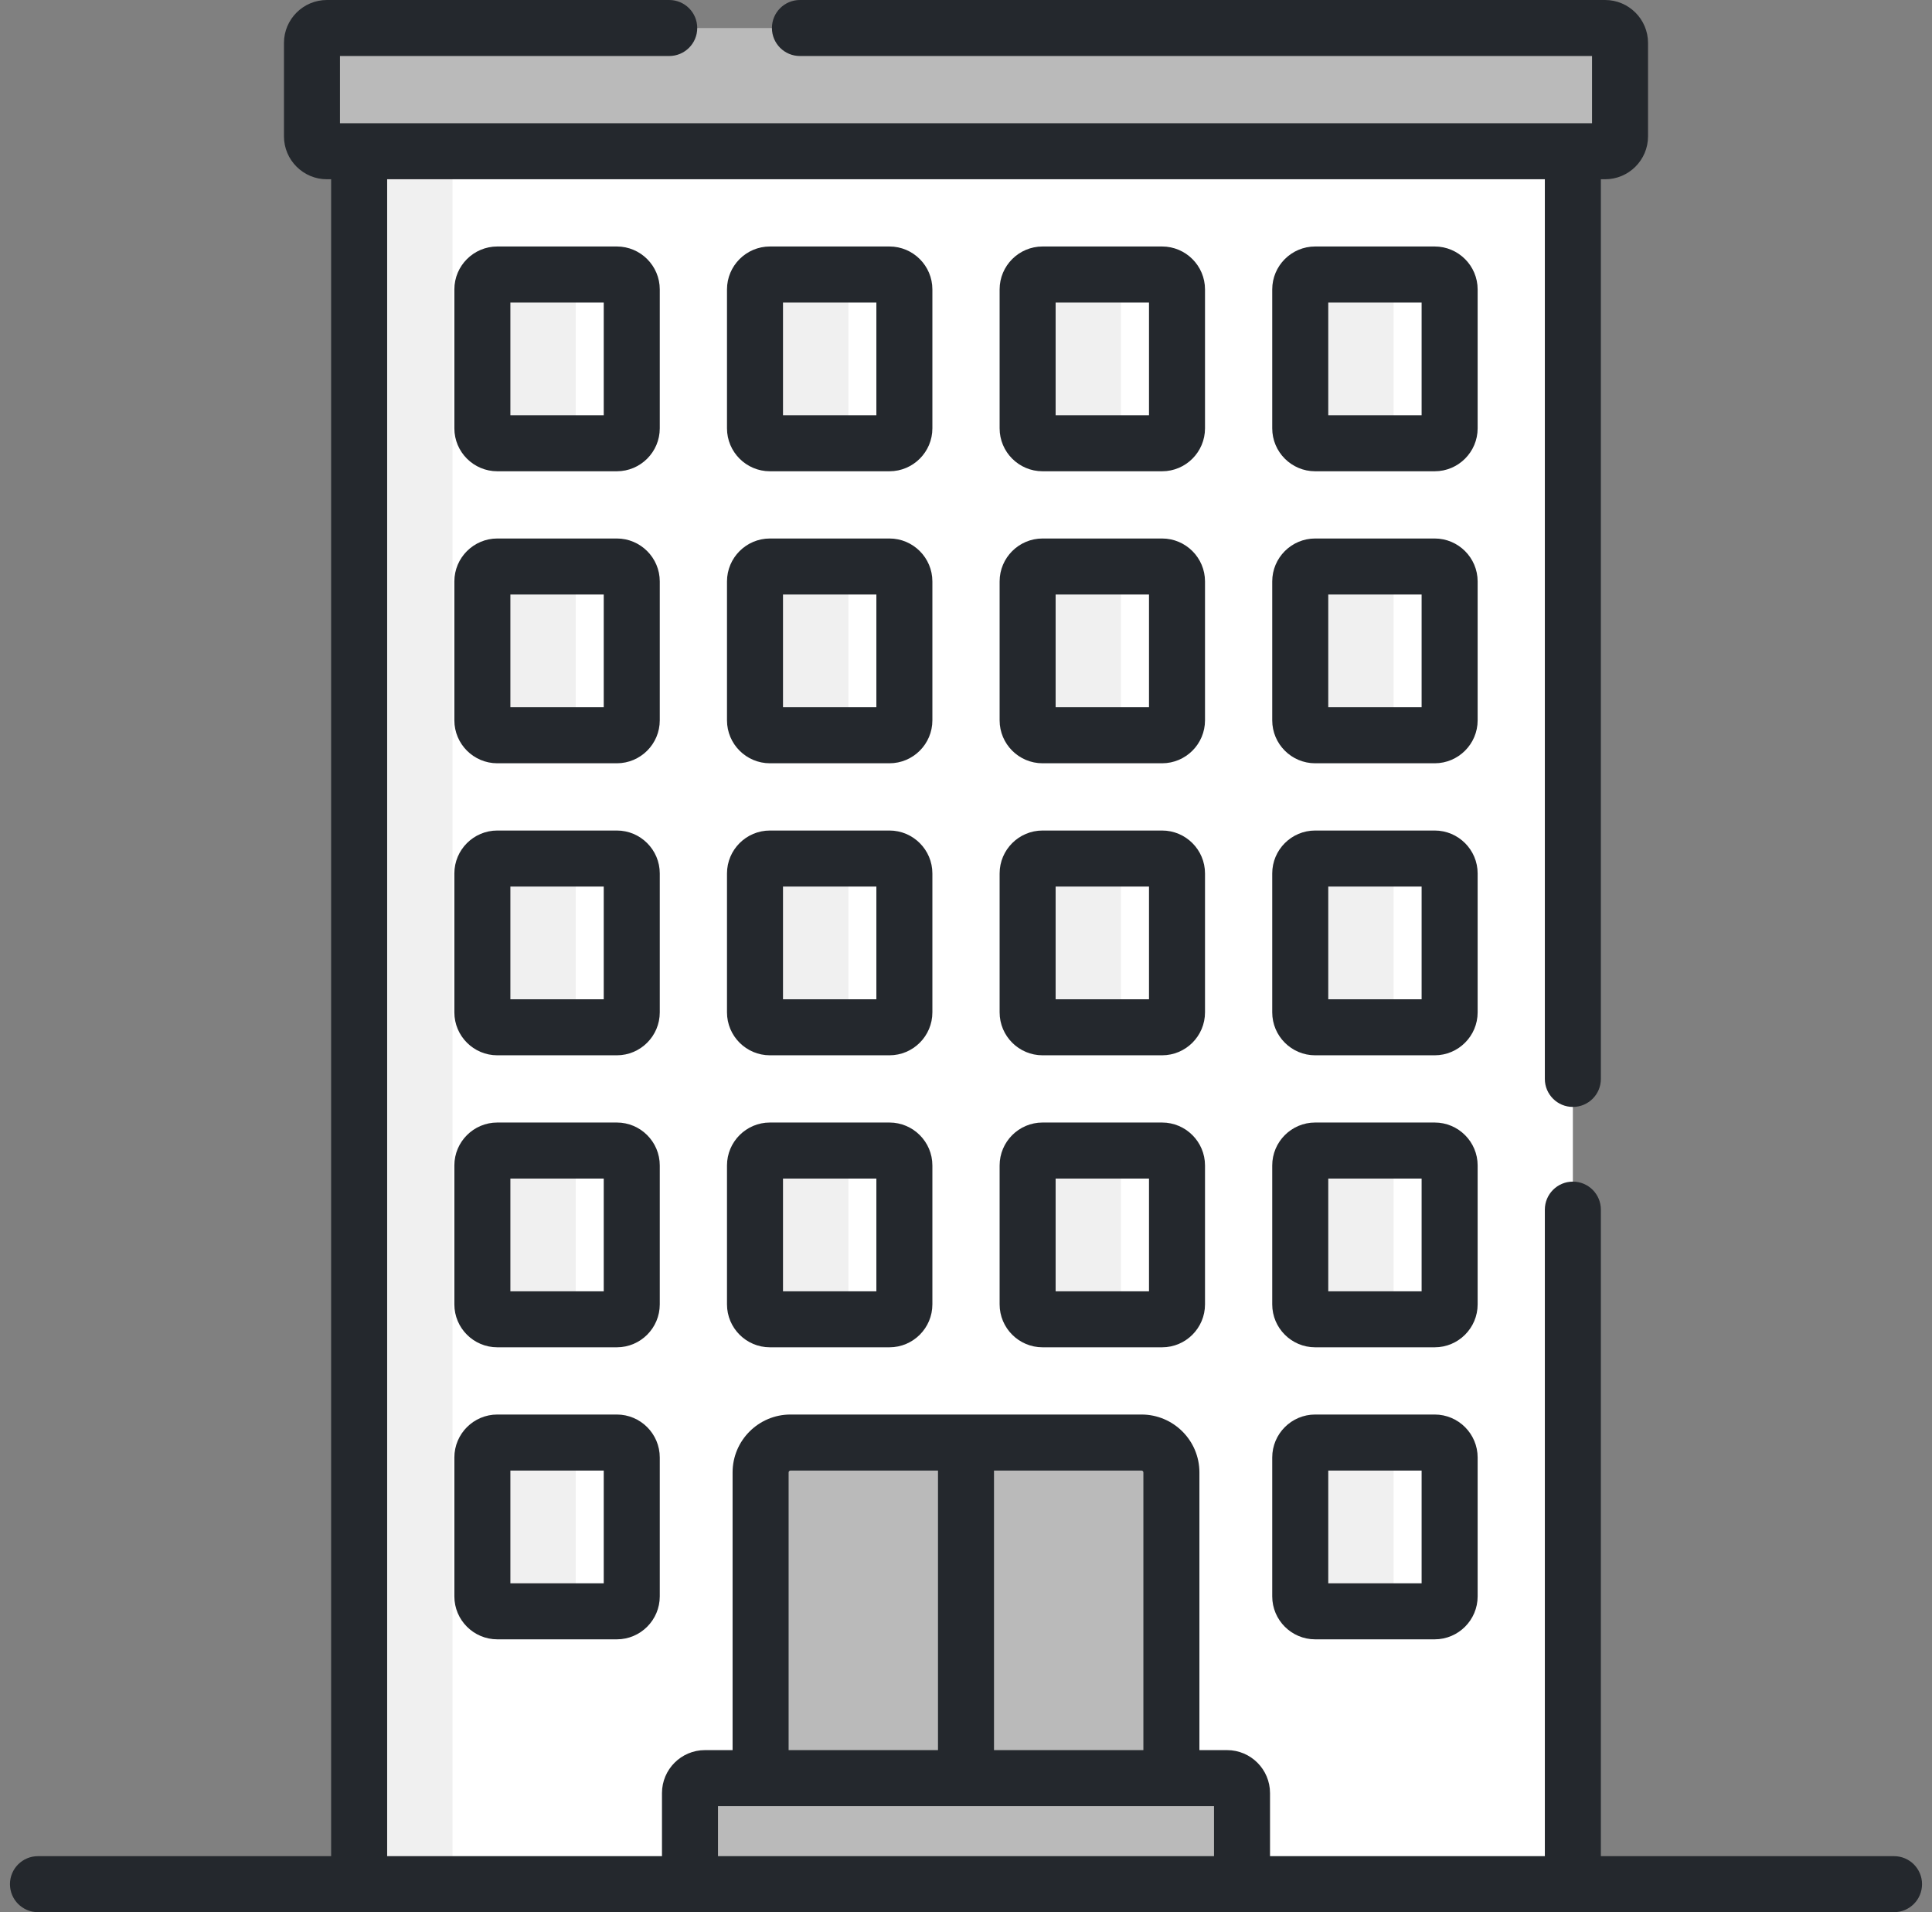 <svg width="97" height="96" viewBox="0 0 97 96" fill="none" xmlns="http://www.w3.org/2000/svg">
<rect x="0" y="0" width="97" height="96" fill="#808080" stroke="none"/>
<g clip-path="url(#clip0_278_2335)">
<path d="M18.031 3.786H78.969V94.594H18.031V3.786Z" fill="white"/>
<path d="M18.031 3.786H22.719V94.594H18.031V3.786Z" fill="#F0F0F0"/>
<path d="M80.586 7.594H16.413C15.999 7.594 15.664 7.258 15.664 6.844V2.156C15.664 1.742 15.999 1.406 16.413 1.406H80.586C81.001 1.406 81.336 1.742 81.336 2.156V6.844C81.337 7.258 81.001 7.594 80.586 7.594Z" fill="#BABABA"/>
<path d="M44.656 22.254H38.656C38.242 22.254 37.906 21.918 37.906 21.504V14.531C37.906 14.117 38.242 13.781 38.656 13.781H44.656C45.07 13.781 45.406 14.117 45.406 14.531V21.504C45.406 21.918 45.07 22.254 44.656 22.254Z" fill="white"/>
<path d="M30.969 22.254H24.969C24.555 22.254 24.219 21.918 24.219 21.504V14.531C24.219 14.117 24.555 13.781 24.969 13.781H30.969C31.383 13.781 31.719 14.117 31.719 14.531V21.504C31.719 21.918 31.383 22.254 30.969 22.254Z" fill="white"/>
<path d="M58.344 22.254H52.344C51.93 22.254 51.594 21.918 51.594 21.504V14.531C51.594 14.117 51.93 13.781 52.344 13.781H58.344C58.758 13.781 59.094 14.117 59.094 14.531V21.504C59.094 21.918 58.758 22.254 58.344 22.254Z" fill="white"/>
<path d="M72.031 22.254H66.031C65.617 22.254 65.281 21.918 65.281 21.504V14.531C65.281 14.117 65.617 13.781 66.031 13.781H72.031C72.445 13.781 72.781 14.117 72.781 14.531V21.504C72.781 21.918 72.445 22.254 72.031 22.254Z" fill="white"/>
<path d="M44.656 36.914H38.656C38.242 36.914 37.906 36.578 37.906 36.164V29.191C37.906 28.777 38.242 28.441 38.656 28.441H44.656C45.07 28.441 45.406 28.777 45.406 29.191V36.164C45.406 36.578 45.07 36.914 44.656 36.914Z" fill="white"/>
<path d="M30.969 36.914H24.969C24.555 36.914 24.219 36.578 24.219 36.164V29.191C24.219 28.777 24.555 28.441 24.969 28.441H30.969C31.383 28.441 31.719 28.777 31.719 29.191V36.164C31.719 36.578 31.383 36.914 30.969 36.914Z" fill="white"/>
<path d="M58.344 36.914H52.344C51.93 36.914 51.594 36.578 51.594 36.164V29.191C51.594 28.777 51.93 28.441 52.344 28.441H58.344C58.758 28.441 59.094 28.777 59.094 29.191V36.164C59.094 36.578 58.758 36.914 58.344 36.914Z" fill="white"/>
<path d="M72.031 36.914H66.031C65.617 36.914 65.281 36.578 65.281 36.164V29.191C65.281 28.777 65.617 28.441 66.031 28.441H72.031C72.445 28.441 72.781 28.777 72.781 29.191V36.164C72.781 36.578 72.445 36.914 72.031 36.914Z" fill="white"/>
<path d="M44.656 51.575H38.656C38.242 51.575 37.906 51.239 37.906 50.825V43.852C37.906 43.438 38.242 43.102 38.656 43.102H44.656C45.07 43.102 45.406 43.438 45.406 43.852V50.825C45.406 51.239 45.07 51.575 44.656 51.575Z" fill="white"/>
<path d="M30.969 51.575H24.969C24.555 51.575 24.219 51.239 24.219 50.825V43.852C24.219 43.438 24.555 43.102 24.969 43.102H30.969C31.383 43.102 31.719 43.438 31.719 43.852V50.825C31.719 51.239 31.383 51.575 30.969 51.575Z" fill="white"/>
<path d="M58.344 51.575H52.344C51.93 51.575 51.594 51.239 51.594 50.825V43.852C51.594 43.438 51.93 43.102 52.344 43.102H58.344C58.758 43.102 59.094 43.438 59.094 43.852V50.825C59.094 51.239 58.758 51.575 58.344 51.575Z" fill="white"/>
<path d="M72.031 51.575H66.031C65.617 51.575 65.281 51.239 65.281 50.825V43.852C65.281 43.438 65.617 43.102 66.031 43.102H72.031C72.445 43.102 72.781 43.438 72.781 43.852V50.825C72.781 51.239 72.445 51.575 72.031 51.575Z" fill="white"/>
<path d="M44.656 66.235H38.656C38.242 66.235 37.906 65.899 37.906 65.485V58.512C37.906 58.098 38.242 57.762 38.656 57.762H44.656C45.07 57.762 45.406 58.098 45.406 58.512V65.485C45.406 65.899 45.07 66.235 44.656 66.235Z" fill="white"/>
<path d="M30.969 66.235H24.969C24.555 66.235 24.219 65.899 24.219 65.485V58.512C24.219 58.098 24.555 57.762 24.969 57.762H30.969C31.383 57.762 31.719 58.098 31.719 58.512V65.485C31.719 65.899 31.383 66.235 30.969 66.235Z" fill="white"/>
<path d="M58.344 66.235H52.344C51.93 66.235 51.594 65.899 51.594 65.485V58.512C51.594 58.098 51.93 57.762 52.344 57.762H58.344C58.758 57.762 59.094 58.098 59.094 58.512V65.485C59.094 65.899 58.758 66.235 58.344 66.235Z" fill="white"/>
<path d="M72.031 66.235H66.031C65.617 66.235 65.281 65.899 65.281 65.485V58.512C65.281 58.098 65.617 57.762 66.031 57.762H72.031C72.445 57.762 72.781 58.098 72.781 58.512V65.485C72.781 65.899 72.445 66.235 72.031 66.235Z" fill="white"/>
<path d="M30.969 80.895H24.969C24.555 80.895 24.219 80.56 24.219 80.145V73.173C24.219 72.758 24.555 72.423 24.969 72.423H30.969C31.383 72.423 31.719 72.758 31.719 73.173V80.145C31.719 80.56 31.383 80.895 30.969 80.895Z" fill="white"/>
<path d="M72.031 80.895H66.031C65.617 80.895 65.281 80.56 65.281 80.145V73.173C65.281 72.758 65.617 72.423 66.031 72.423H72.031C72.445 72.423 72.781 72.758 72.781 73.173V80.145C72.781 80.56 72.445 80.895 72.031 80.895Z" fill="white"/>
<path d="M43.344 22.254H38.656C38.242 22.254 37.906 21.919 37.906 21.504V14.531C37.906 14.117 38.242 13.781 38.656 13.781H43.344C42.929 13.781 42.594 14.117 42.594 14.531V21.504C42.594 21.919 42.929 22.254 43.344 22.254Z" fill="#F0F0F0"/>
<path d="M29.656 22.254H24.969C24.554 22.254 24.219 21.919 24.219 21.504V14.531C24.219 14.117 24.554 13.781 24.969 13.781H29.656C29.242 13.781 28.906 14.117 28.906 14.531V21.504C28.906 21.919 29.242 22.254 29.656 22.254Z" fill="#F0F0F0"/>
<path d="M57.031 22.254H52.344C51.929 22.254 51.594 21.919 51.594 21.504V14.531C51.594 14.117 51.929 13.781 52.344 13.781H57.031C56.617 13.781 56.281 14.117 56.281 14.531V21.504C56.281 21.919 56.617 22.254 57.031 22.254Z" fill="#F0F0F0"/>
<path d="M70.719 22.254H66.031C65.617 22.254 65.281 21.919 65.281 21.504V14.531C65.281 14.117 65.617 13.781 66.031 13.781H70.719C70.304 13.781 69.969 14.117 69.969 14.531V21.504C69.969 21.919 70.304 22.254 70.719 22.254Z" fill="#F0F0F0"/>
<path d="M43.344 36.915H38.656C38.242 36.915 37.906 36.579 37.906 36.165V29.192C37.906 28.777 38.242 28.442 38.656 28.442H43.344C42.929 28.442 42.594 28.777 42.594 29.192V36.165C42.594 36.579 42.929 36.915 43.344 36.915Z" fill="#F0F0F0"/>
<path d="M29.656 36.915H24.969C24.554 36.915 24.219 36.579 24.219 36.165V29.192C24.219 28.777 24.554 28.442 24.969 28.442H29.656C29.242 28.442 28.906 28.777 28.906 29.192V36.165C28.906 36.579 29.242 36.915 29.656 36.915Z" fill="#F0F0F0"/>
<path d="M57.031 36.915H52.344C51.929 36.915 51.594 36.579 51.594 36.165V29.192C51.594 28.777 51.929 28.442 52.344 28.442H57.031C56.617 28.442 56.281 28.777 56.281 29.192V36.165C56.281 36.579 56.617 36.915 57.031 36.915Z" fill="#F0F0F0"/>
<path d="M70.719 36.915H66.031C65.617 36.915 65.281 36.579 65.281 36.165V29.192C65.281 28.777 65.617 28.442 66.031 28.442H70.719C70.304 28.442 69.969 28.777 69.969 29.192V36.165C69.969 36.579 70.304 36.915 70.719 36.915Z" fill="#F0F0F0"/>
<path d="M43.344 51.576H38.656C38.242 51.576 37.906 51.238 37.906 50.826V43.852C37.906 43.438 38.242 43.102 38.656 43.102H43.344C42.929 43.102 42.594 43.438 42.594 43.852V50.826C42.594 51.238 42.929 51.576 43.344 51.576Z" fill="#F0F0F0"/>
<path d="M29.656 51.576H24.969C24.554 51.576 24.219 51.238 24.219 50.826V43.852C24.219 43.438 24.554 43.102 24.969 43.102H29.656C29.242 43.102 28.906 43.438 28.906 43.852V50.826C28.906 51.238 29.242 51.576 29.656 51.576Z" fill="#F0F0F0"/>
<path d="M57.031 51.576H52.344C51.929 51.576 51.594 51.238 51.594 50.826V43.852C51.594 43.438 51.929 43.102 52.344 43.102H57.031C56.617 43.102 56.281 43.438 56.281 43.852V50.826C56.281 51.238 56.617 51.576 57.031 51.576Z" fill="#F0F0F0"/>
<path d="M70.719 51.576H66.031C65.617 51.576 65.281 51.238 65.281 50.826V43.852C65.281 43.438 65.617 43.102 66.031 43.102H70.719C70.304 43.102 69.969 43.438 69.969 43.852V50.826C69.969 51.238 70.304 51.576 70.719 51.576Z" fill="#F0F0F0"/>
<path d="M43.344 66.234H38.656C38.242 66.234 37.906 65.899 37.906 65.484V58.513C37.906 58.099 38.242 57.763 38.656 57.763H43.344C42.929 57.763 42.594 58.099 42.594 58.513V65.484C42.594 65.899 42.929 66.234 43.344 66.234Z" fill="#F0F0F0"/>
<path d="M29.656 66.234H24.969C24.554 66.234 24.219 65.899 24.219 65.484V58.513C24.219 58.099 24.554 57.763 24.969 57.763H29.656C29.242 57.763 28.906 58.099 28.906 58.513V65.484C28.906 65.899 29.242 66.234 29.656 66.234Z" fill="#F0F0F0"/>
<path d="M57.031 66.234H52.344C51.929 66.234 51.594 65.899 51.594 65.484V58.513C51.594 58.099 51.929 57.763 52.344 57.763H57.031C56.617 57.763 56.281 58.099 56.281 58.513V65.484C56.281 65.899 56.617 66.234 57.031 66.234Z" fill="#F0F0F0"/>
<path d="M70.719 66.234H66.031C65.617 66.234 65.281 65.899 65.281 65.484V58.513C65.281 58.099 65.617 57.763 66.031 57.763H70.719C70.304 57.763 69.969 58.099 69.969 58.513V65.484C69.969 65.899 70.304 66.234 70.719 66.234Z" fill="#F0F0F0"/>
<path d="M29.656 80.895H24.969C24.554 80.895 24.219 80.559 24.219 80.145V73.172C24.219 72.759 24.554 72.422 24.969 72.422H29.656C29.242 72.422 28.906 72.759 28.906 73.172V80.145C28.906 80.559 29.242 80.895 29.656 80.895Z" fill="#F0F0F0"/>
<path d="M70.719 80.895H66.031C65.617 80.895 65.281 80.559 65.281 80.145V73.172C65.281 72.759 65.617 72.422 66.031 72.422H70.719C70.304 72.422 69.969 72.759 69.969 73.172V80.145C69.969 80.559 70.304 80.895 70.719 80.895Z" fill="#F0F0F0"/>
<path d="M58.812 73.922V94.594H38.188V73.922C38.188 73.095 38.859 72.422 39.688 72.422H57.312C58.141 72.422 58.812 73.095 58.812 73.922Z" fill="#BABABA"/>
<path d="M44.375 72.422H39.688C38.859 72.422 38.188 73.095 38.188 73.922V94.594H42.875V73.922C42.875 73.095 43.546 72.422 44.375 72.422Z" fill="#BABABA"/>
<path d="M62.358 90.02V94.594H34.642V90.02C34.642 89.606 34.977 89.27 35.392 89.27H61.608C62.023 89.27 62.358 89.606 62.358 90.02Z" fill="#BABABA"/>
<path d="M20.351 6.844V2.156C20.351 1.742 20.687 1.406 21.101 1.406H16.413C15.999 1.406 15.664 1.742 15.664 2.156V6.844C15.664 7.258 15.999 7.594 16.413 7.594H21.101C20.687 7.594 20.351 7.258 20.351 6.844Z" fill="#BABABA"/>
<path d="M40.079 89.27H35.392C34.977 89.27 34.642 89.606 34.642 90.02V94.594H39.329V90.02C39.329 89.606 39.665 89.27 40.079 89.27Z" fill="#BABABA"/>
<path d="M46.812 14.531C46.812 13.342 45.845 12.375 44.656 12.375H38.656C37.467 12.375 36.5 13.342 36.5 14.531V21.504C36.5 22.693 37.467 23.66 38.656 23.66H44.656C45.845 23.66 46.812 22.693 46.812 21.504V14.531ZM44 20.848H39.312V15.188H44V20.848Z" fill="#24282D"/>
<path d="M33.125 14.531C33.125 13.342 32.158 12.375 30.969 12.375H24.969C23.78 12.375 22.812 13.342 22.812 14.531V21.504C22.812 22.693 23.78 23.66 24.969 23.66H30.969C32.158 23.66 33.125 22.693 33.125 21.504V14.531ZM30.312 20.848H25.625V15.188H30.312V20.848Z" fill="#24282D"/>
<path d="M60.5 14.531C60.5 13.342 59.533 12.375 58.344 12.375H52.344C51.155 12.375 50.188 13.342 50.188 14.531V21.504C50.188 22.693 51.155 23.66 52.344 23.66H58.344C59.533 23.66 60.5 22.693 60.5 21.504V14.531ZM57.688 20.848H53V15.188H57.688V20.848Z" fill="#24282D"/>
<path d="M74.188 14.531C74.188 13.342 73.22 12.375 72.031 12.375H66.031C64.842 12.375 63.875 13.342 63.875 14.531V21.504C63.875 22.693 64.842 23.66 66.031 23.66H72.031C73.22 23.66 74.188 22.693 74.188 21.504V14.531ZM71.375 20.848H66.688V15.188H71.375V20.848Z" fill="#24282D"/>
<path d="M46.812 29.191C46.812 28.003 45.845 27.035 44.656 27.035H38.656C37.467 27.035 36.5 28.003 36.5 29.191V36.164C36.5 37.353 37.467 38.32 38.656 38.32H44.656C45.845 38.32 46.812 37.353 46.812 36.164V29.191ZM44 35.508H39.312V29.848H44V35.508Z" fill="#24282D"/>
<path d="M33.125 29.191C33.125 28.003 32.158 27.035 30.969 27.035H24.969C23.78 27.035 22.812 28.003 22.812 29.191V36.164C22.812 37.353 23.78 38.32 24.969 38.32H30.969C32.158 38.32 33.125 37.353 33.125 36.164V29.191ZM30.312 35.508H25.625V29.848H30.312V35.508Z" fill="#24282D"/>
<path d="M60.5 29.191C60.5 28.003 59.533 27.035 58.344 27.035H52.344C51.155 27.035 50.188 28.003 50.188 29.191V36.164C50.188 37.353 51.155 38.32 52.344 38.32H58.344C59.533 38.32 60.5 37.353 60.5 36.164V29.191ZM57.688 35.508H53V29.848H57.688V35.508Z" fill="#24282D"/>
<path d="M74.188 29.191C74.188 28.003 73.22 27.035 72.031 27.035H66.031C64.842 27.035 63.875 28.003 63.875 29.191V36.164C63.875 37.353 64.842 38.32 66.031 38.32H72.031C73.22 38.32 74.188 37.353 74.188 36.164V29.191ZM71.375 35.508H66.688V29.848H71.375V35.508Z" fill="#24282D"/>
<path d="M46.812 43.852C46.812 42.663 45.845 41.696 44.656 41.696H38.656C37.467 41.696 36.5 42.663 36.5 43.852V50.825C36.5 52.014 37.467 52.981 38.656 52.981H44.656C45.845 52.981 46.812 52.014 46.812 50.825V43.852ZM44 50.169H39.312V44.508H44V50.169Z" fill="#24282D"/>
<path d="M33.125 43.852C33.125 42.663 32.158 41.696 30.969 41.696H24.969C23.78 41.696 22.812 42.663 22.812 43.852V50.825C22.812 52.014 23.78 52.981 24.969 52.981H30.969C32.158 52.981 33.125 52.014 33.125 50.825V43.852ZM30.312 50.169H25.625V44.508H30.312V50.169Z" fill="#24282D"/>
<path d="M60.5 43.852C60.5 42.663 59.533 41.696 58.344 41.696H52.344C51.155 41.696 50.188 42.663 50.188 43.852V50.825C50.188 52.014 51.155 52.981 52.344 52.981H58.344C59.533 52.981 60.5 52.014 60.5 50.825V43.852ZM57.688 50.169H53V44.508H57.688V50.169Z" fill="#24282D"/>
<path d="M74.188 43.852C74.188 42.663 73.22 41.696 72.031 41.696H66.031C64.842 41.696 63.875 42.663 63.875 43.852V50.825C63.875 52.014 64.842 52.981 66.031 52.981H72.031C73.22 52.981 74.188 52.014 74.188 50.825V43.852ZM71.375 50.169H66.688V44.508H71.375V50.169Z" fill="#24282D"/>
<path d="M44.656 56.356H38.656C37.467 56.356 36.5 57.323 36.5 58.512V65.485C36.5 66.674 37.467 67.641 38.656 67.641H44.656C45.845 67.641 46.812 66.674 46.812 65.485V58.512C46.812 57.324 45.845 56.356 44.656 56.356ZM44 64.829H39.312V59.169H44V64.829Z" fill="#24282D"/>
<path d="M33.125 58.512C33.125 57.323 32.158 56.356 30.969 56.356H24.969C23.78 56.356 22.812 57.323 22.812 58.512V65.485C22.812 66.674 23.78 67.641 24.969 67.641H30.969C32.158 67.641 33.125 66.674 33.125 65.485V58.512ZM30.312 64.829H25.625V59.169H30.312V64.829Z" fill="#24282D"/>
<path d="M58.344 56.356H52.344C51.155 56.356 50.188 57.323 50.188 58.512V65.485C50.188 66.674 51.155 67.641 52.344 67.641H58.344C59.533 67.641 60.5 66.674 60.5 65.485V58.512C60.5 57.324 59.533 56.356 58.344 56.356ZM57.688 64.829H53V59.169H57.688V64.829Z" fill="#24282D"/>
<path d="M74.188 58.512C74.188 57.323 73.22 56.356 72.031 56.356H66.031C64.842 56.356 63.875 57.323 63.875 58.512V65.485C63.875 66.674 64.842 67.641 66.031 67.641H72.031C73.22 67.641 74.188 66.674 74.188 65.485V58.512ZM71.375 64.829H66.688V59.169H71.375V64.829Z" fill="#24282D"/>
<path d="M30.969 71.016H24.969C23.78 71.016 22.812 71.984 22.812 73.173V80.145C22.812 81.334 23.78 82.302 24.969 82.302H30.969C32.158 82.302 33.125 81.334 33.125 80.145V73.173C33.125 71.984 32.158 71.016 30.969 71.016ZM30.312 79.489H25.625V73.829H30.312V79.489Z" fill="#24282D"/>
<path d="M72.031 71.016H66.031C64.842 71.016 63.875 71.984 63.875 73.173V80.145C63.875 81.334 64.842 82.302 66.031 82.302H72.031C73.22 82.302 74.188 81.334 74.188 80.145V73.173C74.188 71.984 73.22 71.016 72.031 71.016ZM71.375 79.489H66.688V73.829H71.375V79.489Z" fill="#24282D"/>
<path d="M95.094 93.188H91.176C93.929 93.188 93.929 93.188 95.094 93.188C95.094 93.188 95.214 93.188 94.846 93.188C93.135 93.188 91.723 93.188 89.77 93.188C87.816 93.188 86.643 93.188 84.694 93.188C84.071 93.188 81.5 93.188 83.04 93.188C84.369 93.188 84.929 93.188 88.364 93.188H80.375V60.729C80.375 59.953 79.746 59.323 78.969 59.323C78.192 59.323 77.562 59.953 77.562 60.729V93.188H63.764V90.021C63.764 88.832 62.797 87.864 61.608 87.864H60.219V73.922C60.219 72.319 58.915 71.016 57.312 71.016H39.688C38.085 71.016 36.781 72.319 36.781 73.922V87.864H35.392C34.203 87.864 33.236 88.832 33.236 90.021V93.188H19.438V9H77.562V54.167C77.562 54.944 78.192 55.573 78.969 55.573C79.746 55.573 80.375 54.944 80.375 54.167V9H80.587C81.776 9 82.743 8.033 82.743 6.844V2.156C82.743 0.967 81.776 0 80.587 0H40.162C39.385 0 38.756 0.629 38.756 1.406C38.756 2.183 39.385 2.812 40.162 2.812H79.931V6.188H17.069V2.812H33.599C34.376 2.812 35.006 2.183 35.006 1.406C35.006 0.629 34.376 0 33.599 0H16.413C15.224 0 14.257 0.967 14.257 2.156V6.844C14.257 8.033 15.224 9 16.413 9H16.625V93.188H8.637C8.643 93.181 8.643 93.188 8.637 93.188C8.637 93.188 13.357 93.188 12.307 93.188C10.786 93.188 9.184 93.188 7.231 93.188C5.277 93.188 3.5 93.188 2.154 93.188C2.643 93.188 5.824 93.188 5.824 93.188H1.906C1.129 93.188 0.5 93.817 0.5 94.594C0.5 95.371 1.129 96 1.906 96H95.094C95.871 96 96.5 95.371 96.5 94.594C96.5 93.817 95.871 93.188 95.094 93.188ZM57.406 73.922V87.864H49.906V73.828H57.312C57.363 73.828 57.406 73.871 57.406 73.922ZM39.594 73.922C39.594 73.871 39.637 73.828 39.688 73.828H47.094V87.864H39.594V73.922ZM36.048 90.677H60.952V93.188H36.048V90.677Z" fill="#24282D"/>
</g>
<defs>
<clipPath id="clip0_278_2335">
<rect width="96" height="96" fill="white" transform="translate(0.5)"/>
</clipPath>
</defs>
</svg>
